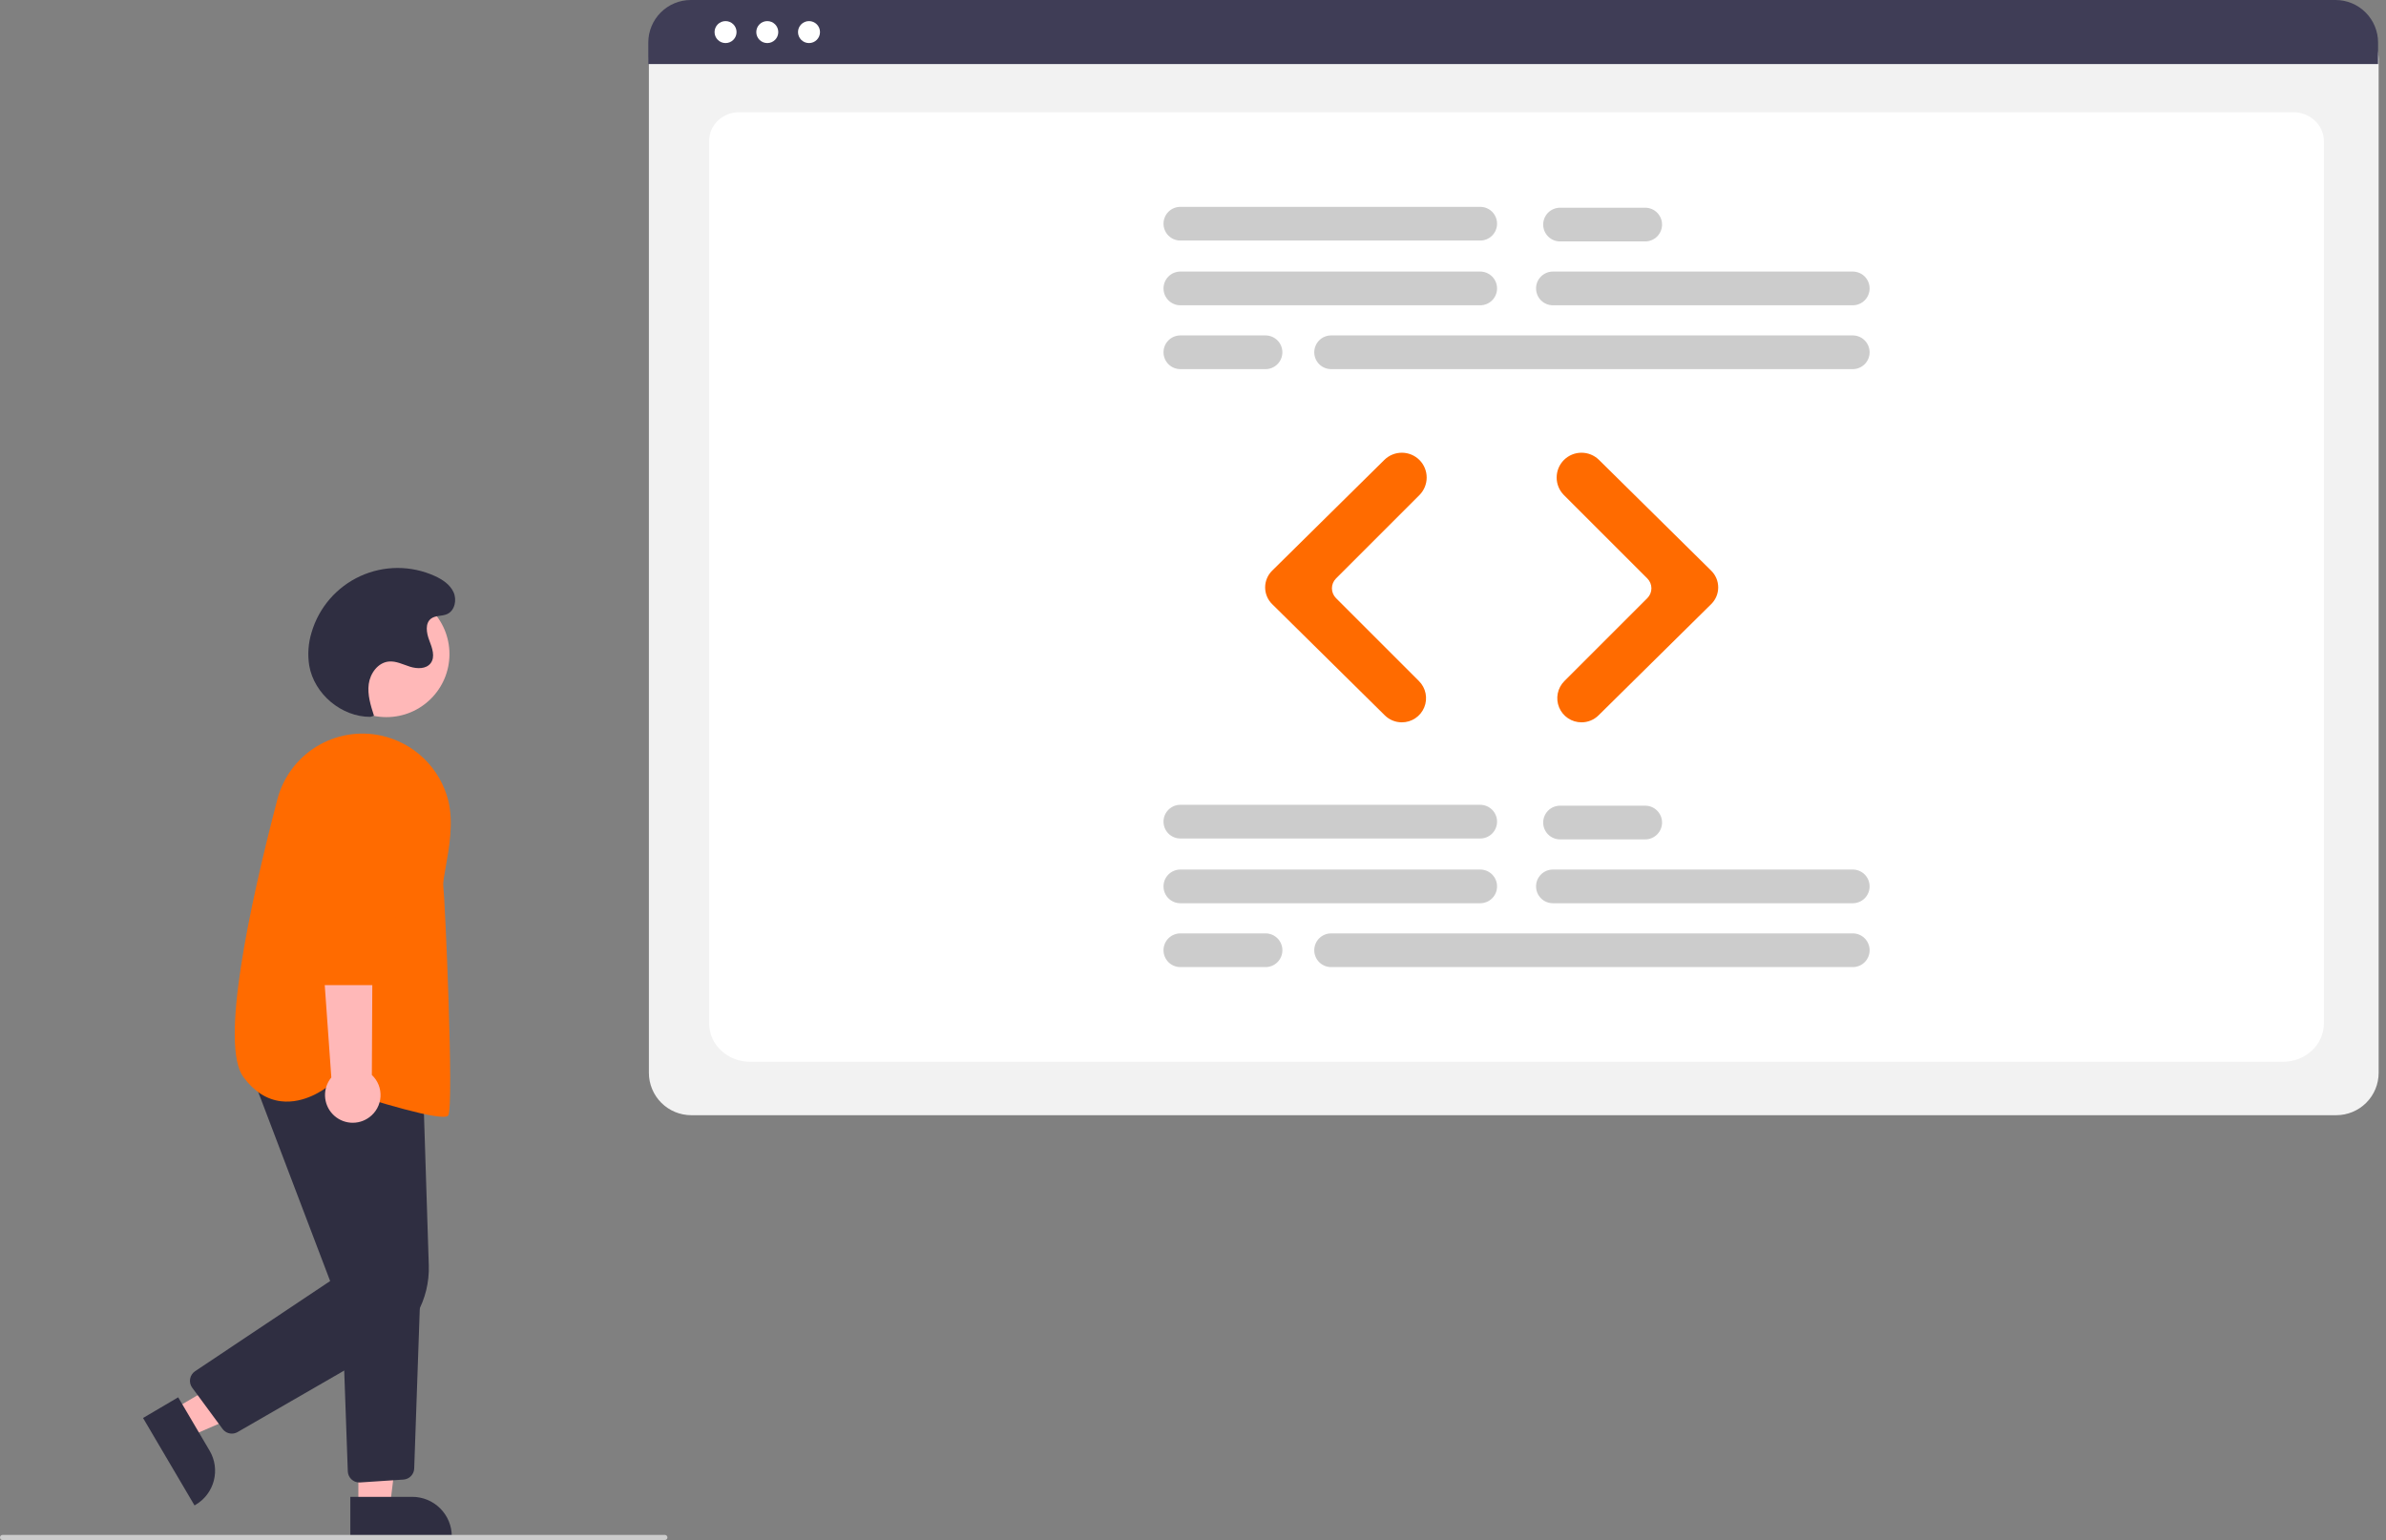 <svg width="285" height="184" viewBox="0 0 285 184" fill="none" xmlns="http://www.w3.org/2000/svg">
<rect x="0" y="0" width="285" height="184" fill="#808080" stroke="none"/>
<g clip-path="url(#clip0_2140_869)">
<path d="M46.156 85.681C50.315 85.681 53.687 82.309 53.687 78.15C53.687 73.991 50.315 70.619 46.156 70.619C41.997 70.619 38.625 73.991 38.625 78.15C38.625 82.309 41.997 85.681 46.156 85.681Z" fill="#FFB8B8"/>
<path d="M20.711 168.396L22.618 171.636L36.021 165.822L33.206 161.041L20.711 168.396Z" fill="#FFB8B8"/>
<path d="M21.284 166.947L25.039 173.327C25.354 173.861 25.56 174.452 25.646 175.065C25.732 175.679 25.696 176.304 25.541 176.903C25.385 177.503 25.113 178.066 24.74 178.561C24.367 179.056 23.901 179.472 23.367 179.786L23.235 179.864L17.086 169.418L21.284 166.947Z" fill="#2F2E41"/>
<path d="M42.805 180.068L46.565 180.068L48.353 165.568L42.805 165.569L42.805 180.068Z" fill="#FFB8B8"/>
<path d="M41.844 178.84L49.247 178.84C49.866 178.84 50.48 178.962 51.053 179.199C51.625 179.436 52.145 179.784 52.583 180.222C53.021 180.66 53.369 181.18 53.606 181.752C53.843 182.325 53.965 182.938 53.965 183.558V183.711L41.844 183.711L41.844 178.84Z" fill="#2F2E41"/>
<path d="M27.693 171.283C27.477 171.283 27.263 171.232 27.07 171.135C26.877 171.037 26.71 170.895 26.582 170.721L22.956 165.797C22.846 165.647 22.767 165.476 22.724 165.294C22.681 165.112 22.676 164.924 22.708 164.74C22.741 164.557 22.81 164.381 22.912 164.225C23.013 164.069 23.146 163.935 23.301 163.831L39.434 153.056L29.7 127.461L50.516 129.179L51.217 151.174C51.283 153.177 50.803 155.16 49.828 156.912C48.853 158.663 47.421 160.116 45.684 161.116L28.382 171.098C28.173 171.219 27.935 171.283 27.693 171.283Z" fill="#2F2E41"/>
<path d="M42.92 177.123C42.563 177.122 42.221 176.983 41.964 176.735C41.707 176.487 41.557 176.149 41.544 175.792L40.781 154.365L50.228 153.867L49.476 175.448C49.465 175.79 49.327 176.116 49.088 176.362C48.85 176.607 48.529 176.755 48.188 176.777L43.014 177.12C42.983 177.122 42.952 177.123 42.92 177.123Z" fill="#2F2E41"/>
<path d="M52.92 133.433C50.517 133.433 42.122 130.73 39.208 129.766C38.772 130.115 36.376 131.906 33.581 131.578C31.856 131.376 30.337 130.4 29.067 128.676C26.262 124.87 29.726 108.546 33.126 95.522C33.808 92.89 35.483 90.624 37.801 89.201C40.118 87.778 42.897 87.31 45.553 87.893C47.478 88.318 49.247 89.272 50.66 90.646C52.073 92.021 53.074 93.762 53.552 95.675C54.192 98.281 53.642 101.346 53.24 103.584C53.051 104.636 52.901 105.467 52.952 105.876C53.15 107.454 54.246 132.212 53.541 133.269C53.466 133.382 53.249 133.433 52.92 133.433Z" fill="#FF6B00"/>
<path d="M44.129 133.477C44.515 133.19 44.833 132.821 45.062 132.397C45.29 131.973 45.423 131.504 45.45 131.023C45.478 130.543 45.399 130.062 45.221 129.614C45.042 129.167 44.768 128.764 44.417 128.435L44.566 98.434L37.5 99.61L39.576 128.73C39.061 129.357 38.793 130.15 38.824 130.96C38.855 131.77 39.182 132.541 39.744 133.126C40.305 133.711 41.061 134.07 41.869 134.135C42.678 134.2 43.481 133.966 44.129 133.477Z" fill="#FFB8B8"/>
<path d="M45.764 117.701H38.153C37.789 117.7 37.441 117.556 37.183 117.3C36.925 117.044 36.777 116.697 36.773 116.334L36.586 95.7C36.58 94.987 36.715 94.279 36.983 93.618C37.252 92.957 37.649 92.356 38.152 91.85C38.654 91.343 39.252 90.942 39.911 90.668C40.57 90.394 41.276 90.253 41.99 90.254C42.703 90.255 43.41 90.397 44.068 90.673C44.726 90.948 45.323 91.352 45.824 91.859C46.325 92.367 46.721 92.969 46.988 93.63C47.255 94.292 47.389 95 47.381 95.713L47.144 116.337C47.138 116.7 46.99 117.046 46.733 117.301C46.474 117.556 46.127 117.7 45.764 117.701Z" fill="#FF6B00"/>
<path d="M44.237 85.649C40.789 85.656 37.536 82.93 36.939 79.534C36.725 78.2 36.822 76.835 37.221 75.544C37.654 74.074 38.398 72.715 39.401 71.557C40.405 70.4 41.645 69.471 43.038 68.833C44.431 68.195 45.944 67.863 47.476 67.859C49.008 67.856 50.523 68.181 51.919 68.813C52.841 69.23 53.75 69.829 54.172 70.75C54.595 71.67 54.33 72.956 53.406 73.37C52.803 73.641 52.045 73.508 51.509 73.896C50.74 74.454 50.938 75.641 51.282 76.527C51.625 77.413 52.014 78.486 51.438 79.242C50.901 79.946 49.828 79.924 48.983 79.659C48.138 79.394 47.304 78.95 46.423 79.04C45.139 79.172 44.215 80.45 44.044 81.73C43.873 83.01 44.276 84.29 44.673 85.519L44.237 85.649Z" fill="#2F2E41"/>
<path d="M79.415 184H0.307C0.225 184 0.147 183.968 0.09 183.91C0.032 183.853 0 183.775 0 183.693C0 183.612 0.032 183.534 0.09 183.477C0.147 183.419 0.225 183.387 0.307 183.387H79.415C79.497 183.387 79.575 183.419 79.632 183.477C79.69 183.534 79.722 183.612 79.722 183.693C79.722 183.775 79.69 183.853 79.632 183.91C79.575 183.968 79.497 184 79.415 184Z" fill="#CCCCCC"/>
<path d="M279.063 133.242H82.567C81.226 133.24 79.94 132.707 78.991 131.758C78.043 130.81 77.509 129.524 77.508 128.182V7.019C77.509 6.036 77.9 5.094 78.595 4.399C79.289 3.705 80.232 3.314 81.214 3.312H280.352C281.351 3.314 282.31 3.711 283.017 4.418C283.724 5.125 284.121 6.083 284.122 7.083V128.182C284.121 129.524 283.587 130.81 282.639 131.758C281.69 132.707 280.404 133.24 279.063 133.242Z" fill="#F2F2F2"/>
<path d="M272.708 126.855H89.579C86.895 126.855 84.711 124.81 84.711 122.296V16.785C84.711 14.921 86.329 13.404 88.319 13.404H273.91C275.932 13.404 277.577 14.946 277.577 16.841V122.296C277.577 124.81 275.393 126.855 272.708 126.855Z" fill="white"/>
<path d="M284.053 7.65H77.438V5.075C77.439 3.729 77.975 2.439 78.927 1.487C79.879 0.536 81.169 0.001 82.515 0H278.975C280.321 0.001 281.611 0.536 282.563 1.487C283.515 2.439 284.051 3.729 284.053 5.075V7.65Z" fill="#3F3D56"/>
<path d="M86.665 5.146C87.39 5.146 87.978 4.558 87.978 3.833C87.978 3.108 87.39 2.52 86.665 2.52C85.94 2.52 85.352 3.108 85.352 3.833C85.352 4.558 85.94 5.146 86.665 5.146Z" fill="white"/>
<path d="M91.649 5.146C92.375 5.146 92.963 4.558 92.963 3.833C92.963 3.108 92.375 2.52 91.649 2.52C90.924 2.52 90.336 3.108 90.336 3.833C90.336 4.558 90.924 5.146 91.649 5.146Z" fill="white"/>
<path d="M96.634 5.146C97.359 5.146 97.947 4.558 97.947 3.833C97.947 3.108 97.359 2.52 96.634 2.52C95.908 2.52 95.32 3.108 95.32 3.833C95.32 4.558 95.908 5.146 96.634 5.146Z" fill="white"/>
<path d="M176.806 36.474H140.99C140.456 36.474 139.944 36.262 139.566 35.884C139.189 35.507 138.977 34.995 138.977 34.461C138.977 33.927 139.189 33.414 139.566 33.037C139.944 32.659 140.456 32.447 140.99 32.447H176.806C177.34 32.447 177.852 32.659 178.23 33.037C178.607 33.414 178.819 33.927 178.819 34.461C178.819 34.995 178.607 35.507 178.23 35.884C177.852 36.262 177.34 36.474 176.806 36.474Z" fill="#CCCCCC"/>
<path d="M221.306 36.474H185.49C184.956 36.474 184.444 36.262 184.066 35.884C183.689 35.507 183.477 34.995 183.477 34.461C183.477 33.927 183.689 33.414 184.066 33.037C184.444 32.659 184.956 32.447 185.49 32.447H221.306C221.84 32.447 222.352 32.659 222.73 33.037C223.107 33.414 223.319 33.927 223.319 34.461C223.319 34.995 223.107 35.507 222.73 35.884C222.352 36.262 221.84 36.474 221.306 36.474Z" fill="#CCCCCC"/>
<path d="M221.305 44.103H158.998C158.464 44.103 157.952 43.891 157.574 43.513C157.196 43.136 156.984 42.623 156.984 42.09C156.984 41.556 157.196 41.043 157.574 40.666C157.952 40.288 158.464 40.076 158.998 40.076H221.305C221.839 40.076 222.351 40.288 222.729 40.666C223.106 41.043 223.318 41.556 223.318 42.09C223.318 42.623 223.106 43.136 222.729 43.513C222.351 43.891 221.839 44.103 221.305 44.103Z" fill="#CCCCCC"/>
<path d="M176.804 28.739H140.987C140.454 28.739 139.942 28.526 139.565 28.149C139.188 27.771 138.977 27.26 138.977 26.726C138.977 26.193 139.188 25.681 139.565 25.303C139.942 24.926 140.454 24.714 140.987 24.713H176.804C177.068 24.713 177.33 24.764 177.575 24.865C177.819 24.966 178.042 25.115 178.229 25.302C178.416 25.489 178.564 25.711 178.666 25.955C178.767 26.2 178.819 26.462 178.819 26.726C178.819 26.991 178.767 27.253 178.666 27.497C178.564 27.742 178.416 27.964 178.229 28.151C178.042 28.338 177.819 28.486 177.575 28.587C177.33 28.688 177.068 28.74 176.804 28.739Z" fill="#CCCCCC"/>
<path d="M196.514 28.845H186.341C185.807 28.845 185.295 28.633 184.918 28.255C184.54 27.878 184.328 27.366 184.328 26.832C184.328 26.298 184.54 25.786 184.918 25.408C185.295 25.03 185.807 24.818 186.341 24.818H196.514C197.048 24.818 197.56 25.03 197.938 25.408C198.315 25.786 198.527 26.298 198.527 26.832C198.527 27.366 198.315 27.878 197.938 28.255C197.56 28.633 197.048 28.845 196.514 28.845Z" fill="#CCCCCC"/>
<path d="M151.16 44.103H140.987C140.454 44.102 139.942 43.89 139.565 43.512C139.188 43.135 138.977 42.623 138.977 42.09C138.977 41.556 139.188 41.044 139.565 40.667C139.942 40.289 140.454 40.077 140.987 40.076H151.16C151.425 40.076 151.687 40.128 151.931 40.229C152.176 40.33 152.398 40.478 152.585 40.665C152.772 40.852 152.921 41.074 153.022 41.319C153.124 41.563 153.176 41.825 153.176 42.09C153.176 42.354 153.124 42.616 153.022 42.861C152.921 43.105 152.772 43.327 152.585 43.514C152.398 43.701 152.176 43.849 151.931 43.95C151.687 44.051 151.425 44.103 151.16 44.103Z" fill="#CCCCCC"/>
<path d="M176.806 107.917H140.99C140.456 107.917 139.944 107.705 139.566 107.328C139.189 106.95 138.977 106.438 138.977 105.904C138.977 105.37 139.189 104.858 139.566 104.48C139.944 104.103 140.456 103.891 140.99 103.891H176.806C177.07 103.891 177.332 103.943 177.576 104.044C177.821 104.145 178.043 104.293 178.23 104.48C178.417 104.667 178.565 104.889 178.666 105.133C178.767 105.378 178.819 105.64 178.819 105.904C178.819 106.168 178.767 106.43 178.666 106.674C178.565 106.919 178.417 107.141 178.23 107.328C178.043 107.515 177.821 107.663 177.576 107.764C177.332 107.865 177.07 107.917 176.806 107.917Z" fill="#CCCCCC"/>
<path d="M221.306 107.917H185.49C184.956 107.917 184.444 107.705 184.066 107.328C183.689 106.95 183.477 106.438 183.477 105.904C183.477 105.37 183.689 104.858 184.066 104.48C184.444 104.103 184.956 103.891 185.49 103.891H221.306C221.57 103.891 221.832 103.943 222.076 104.044C222.321 104.145 222.543 104.293 222.73 104.48C222.917 104.667 223.065 104.889 223.166 105.133C223.267 105.378 223.319 105.64 223.319 105.904C223.319 106.168 223.267 106.43 223.166 106.674C223.065 106.919 222.917 107.141 222.73 107.328C222.543 107.515 222.321 107.663 222.076 107.764C221.832 107.865 221.57 107.917 221.306 107.917Z" fill="#CCCCCC"/>
<path d="M221.305 115.546H158.998C158.464 115.546 157.952 115.334 157.574 114.957C157.196 114.579 156.984 114.067 156.984 113.533C156.984 112.999 157.196 112.487 157.574 112.109C157.952 111.732 158.464 111.52 158.998 111.52H221.305C221.57 111.519 221.832 111.571 222.076 111.672C222.321 111.773 222.543 111.921 222.73 112.108C222.917 112.295 223.066 112.517 223.167 112.762C223.269 113.006 223.321 113.268 223.321 113.533C223.321 113.797 223.269 114.059 223.167 114.304C223.066 114.548 222.917 114.77 222.73 114.957C222.543 115.144 222.321 115.293 222.076 115.394C221.832 115.495 221.57 115.547 221.305 115.546Z" fill="#CCCCCC"/>
<path d="M176.806 100.183H140.99C140.456 100.183 139.944 99.971 139.566 99.593C139.189 99.216 138.977 98.704 138.977 98.17C138.977 97.636 139.189 97.124 139.566 96.746C139.944 96.368 140.456 96.156 140.99 96.156H176.806C177.34 96.156 177.852 96.368 178.23 96.746C178.607 97.124 178.819 97.636 178.819 98.17C178.819 98.704 178.607 99.216 178.23 99.593C177.852 99.971 177.34 100.183 176.806 100.183Z" fill="#CCCCCC"/>
<path d="M196.514 100.288H186.341C185.807 100.288 185.295 100.076 184.918 99.699C184.54 99.321 184.328 98.809 184.328 98.275C184.328 97.741 184.54 97.229 184.918 96.851C185.295 96.474 185.807 96.262 186.341 96.262H196.514C197.048 96.262 197.56 96.474 197.938 96.851C198.315 97.229 198.527 97.741 198.527 98.275C198.527 98.809 198.315 99.321 197.938 99.699C197.56 100.076 197.048 100.288 196.514 100.288Z" fill="#CCCCCC"/>
<path d="M151.162 115.546H140.99C140.456 115.546 139.944 115.334 139.566 114.957C139.189 114.579 138.977 114.067 138.977 113.533C138.977 112.999 139.189 112.487 139.566 112.109C139.944 111.732 140.456 111.52 140.99 111.52H151.162C151.427 111.519 151.689 111.571 151.934 111.672C152.178 111.773 152.401 111.921 152.588 112.108C152.775 112.295 152.923 112.517 153.025 112.762C153.126 113.006 153.178 113.268 153.178 113.533C153.178 113.797 153.126 114.059 153.025 114.304C152.923 114.548 152.775 114.77 152.588 114.957C152.401 115.144 152.178 115.293 151.934 115.394C151.689 115.495 151.427 115.547 151.162 115.546Z" fill="#CCCCCC"/>
<path d="M167.446 86.303C166.686 86.305 165.956 86.006 165.415 85.472L151.952 72.177C151.687 71.916 151.477 71.606 151.334 71.263C151.191 70.92 151.117 70.552 151.117 70.181C151.117 69.809 151.191 69.442 151.334 69.099C151.477 68.756 151.687 68.445 151.952 68.184L165.361 54.943C165.919 54.394 166.672 54.087 167.455 54.09C168.238 54.092 168.989 54.404 169.544 54.956C170.1 55.513 170.412 56.268 170.412 57.054C170.412 57.841 170.1 58.596 169.544 59.153L159.58 69.117C159.27 69.428 159.095 69.85 159.095 70.289C159.095 70.729 159.27 71.15 159.58 71.462L169.49 81.372C169.895 81.775 170.17 82.29 170.282 82.851C170.394 83.412 170.337 83.993 170.118 84.521C169.899 85.049 169.528 85.501 169.052 85.818C168.577 86.135 168.018 86.304 167.446 86.303Z" fill="#FF6B00"/>
<path d="M188.905 86.303C188.333 86.304 187.774 86.135 187.298 85.818C186.823 85.501 186.452 85.049 186.233 84.521C186.014 83.993 185.957 83.412 186.069 82.851C186.18 82.29 186.456 81.775 186.861 81.372L196.771 71.462C197.081 71.15 197.255 70.729 197.255 70.289C197.255 69.85 197.081 69.428 196.771 69.117L186.807 59.153C186.531 58.877 186.312 58.55 186.163 58.19C186.014 57.83 185.937 57.444 185.938 57.054C185.938 56.665 186.014 56.279 186.163 55.919C186.313 55.559 186.531 55.232 186.807 54.956C187.362 54.404 188.113 54.092 188.896 54.09C189.679 54.087 190.432 54.394 190.99 54.943L204.399 68.184C204.663 68.445 204.873 68.756 205.017 69.099C205.16 69.442 205.234 69.809 205.234 70.181C205.234 70.552 205.16 70.92 205.017 71.263C204.873 71.606 204.663 71.916 204.399 72.177L190.936 85.472C190.395 86.006 189.665 86.305 188.905 86.303Z" fill="#FF6B00"/>
</g>
<defs>
<clipPath id="clip0_2140_869">
<rect width="284.124" height="184" fill="white"/>
</clipPath>
</defs>
</svg>
